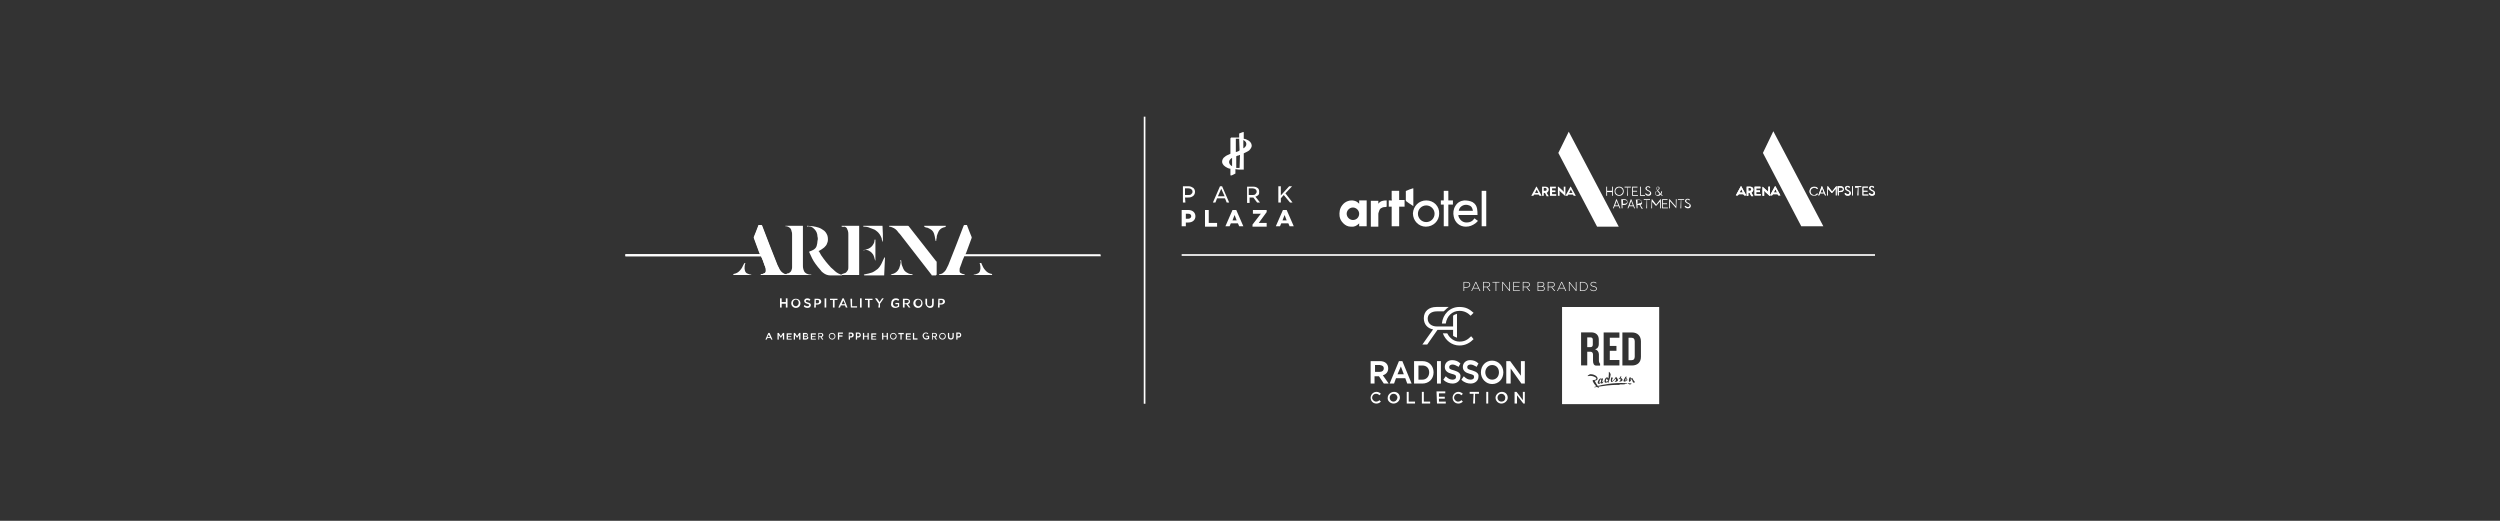<svg width="100%" height="100%" viewBox="0 0 600 125" version="1.1" xmlns="http://www.w3.org/2000/svg" xmlns:xlink="http://www.w3.org/1999/xlink" xml:space="preserve" xmlns:serif="http://www.serif.com/" style="fill-rule:evenodd;clip-rule:evenodd;stroke-linejoin:round;stroke-miterlimit:2;">
    <rect x="0" y="0" width="600" height="125" fill="#333333" stroke="none"/>
    <g>
        <g>
            <g transform="matrix(0.54,0,0,0.54,386.547,85.335)">
                <g transform="matrix(1,0,0,1,-21.585,-21.585)">
                    <g>
                        <g>
                            <path d="M13.67,16.68L13.67,14.58C13.67,13.92 13.38,13.52 12.7,13.52L11.2,13.52L11.2,17.84L12.59,17.84C13.29,17.85 13.67,17.48 13.67,16.68Z" style="fill:white;"/>
                        </g>
                        <g>
                            <path d="M30.85,13.67L29.55,13.67L29.55,23.64L30.85,23.64C31.86,23.64 32.31,23.07 32.31,22.03L32.31,15.3C32.3,14.24 31.86,13.67 30.85,13.67Z" style="fill:white;"/>
                        </g>
                        <g>
                            <path d="M20.55,32.37C20.18,32.56 20.01,32.13 20.01,32.13C19.97,32.01 20.07,32 20.07,31.97C20.06,31.82 20.01,31.79 19.98,31.79C19.91,31.8 19.82,31.92 19.82,31.92C19.49,32.29 19.48,32.77 19.48,32.77C19.47,33.05 19.57,33.11 19.57,33.11C19.91,33.35 20.31,32.89 20.49,32.63C20.52,32.54 20.54,32.46 20.55,32.37Z" style="fill:white;"/>
                        </g>
                        <g>
                            <path d="M16.55,33.48C16.54,33.91 17.04,33.61 17.04,33.61C17.13,33.54 17.17,33.48 17.2,33.42C17.23,33.38 17.26,33.33 17.27,33.29C17.28,32.98 17.39,32.56 17.43,32.35C17.42,32.34 17.42,32.31 17.4,32.29C17.37,32.23 17.36,32.16 17.31,32.08C17.28,32.07 17.25,32.07 17.22,32.09C16.86,32.43 16.64,33.01 16.64,33.01C16.57,33.24 16.55,33.48 16.55,33.48Z" style="fill:white;"/>
                        </g>
                        <g>
                            <path d="M0,0L0,43.17L43.17,43.17L43.17,0L0,0ZM25.86,31.1C25.93,30.83 26.34,30.59 26.37,30.82C26.38,30.92 26.27,31 26.22,31.07C26.09,31.23 26.25,31.58 26.4,31.68C26.61,31.81 26.95,32.13 26.89,32.45C26.89,32.45 26.79,33.19 25.57,33.16C25.57,33.16 25.44,33.16 25.44,33.07C25.44,33.01 25.47,32.97 25.57,32.92C25.57,32.92 26.36,32.67 25.84,31.72C25.84,31.72 25.65,31.87 25.36,32.08C25.36,32.08 25.18,32.3 25.18,31.99C25.18,31.99 25.21,31.83 25.27,31.77C25.27,31.77 25.71,31.5 25.86,31.1ZM18.49,11.31L25.5,11.31L25.5,13.67L21.22,13.67L21.22,17.31L24.18,17.31L24.18,19.47L21.22,19.47L21.22,23.55L25.5,23.55L25.5,26L18.49,26L18.49,11.31ZM23.79,31.83C23.79,31.83 23.3,32.4 22.99,32.72C22.05,33.63 21.87,33.3 21.87,33.3C21.51,32.79 21.77,31.68 21.77,31.68C21.92,31.09 22.22,31.29 22.22,31.29C22.67,31.36 22.5,31.75 22.5,31.75C22.44,32.05 22.37,32.02 22.37,32.02C22.24,32.12 22.21,32.61 22.21,32.61C22.27,32.88 22.03,33.25 22.72,32.65C22.88,32.49 23.72,31.55 23.84,31.19C23.84,31.19 23.99,30.83 24.18,31.25C24.18,31.25 24.89,32.01 24.86,32.54C24.86,32.54 24.77,33.28 23.54,33.25C23.54,33.25 23.24,33.21 23.54,33.01C23.53,33.04 24.32,32.78 23.79,31.83ZM20.11,33.41C18.86,34.12 18.88,33.11 18.88,33.11C18.82,32.71 19.03,32.2 19.03,32.2C19.31,31.44 19.82,31.29 19.82,31.29C20.21,31.16 20.55,31.62 20.55,31.62C20.59,31.68 20.62,31.74 20.64,31.8C20.85,30.3 20.79,29.09 20.79,29.09C20.73,28.51 21.12,29.02 21.12,29.02C21.85,29.9 21.54,30.37 21.54,30.37C21.5,31.31 20.6,33.57 20.6,33.57C20.5,33.84 20.45,33.87 20.41,33.85C20.28,33.78 20.32,33.51 20.32,33.51C20.33,33.38 20.38,33.29 20.41,33.17C20.23,33.32 20.11,33.41 20.11,33.41ZM17.13,31.77C17.16,31.78 17.17,31.77 17.19,31.77C17.23,31.78 17.28,31.78 17.29,31.8C17.41,31.86 17.48,31.98 17.51,32.07C17.73,31.25 17.94,31.77 17.94,31.77C18.39,31.84 18.15,32.1 18.15,32.1C18.09,32.28 18.06,32.43 18.06,32.43C18,32.58 17.85,33.14 17.85,33.14C17.85,33.2 17.85,33.26 17.84,33.29L17.84,33.3C17.84,33.48 17.94,33.4 17.94,33.4C17.95,33.37 18.01,33.34 18.07,33.31C18.08,33.3 18.11,33.28 18.14,33.27C18.29,33.17 18.45,33.09 18.48,33.12C18.49,33.13 18.49,33.15 18.49,33.15C18.5,33.3 18.15,33.54 18.15,33.54C18.15,33.58 18.14,33.6 18.14,33.6C18.14,33.6 18.1,33.61 18.11,33.7C18.11,33.89 17.66,34.01 17.66,34.01C17.65,34.01 17.63,34.01 17.62,34.02C17.49,34.03 17.41,33.99 17.37,33.95C17.3,33.89 17.28,33.82 17.28,33.82L17.28,33.79C17.27,33.75 17.27,33.69 17.25,33.64C17.15,33.77 17.06,33.86 17.06,33.86C16.73,34.17 16.3,34.16 16.3,34.16C15.97,34.16 15.88,33.8 15.88,33.8C15.72,33.09 16.43,32.24 16.67,31.97C16.91,31.7 17.13,31.77 17.13,31.77ZM11.2,25.97L8.46,25.97L8.46,11.28L12.98,11.28C14.99,11.28 16.33,12.43 16.33,14.48L16.33,16.55C16.33,17.65 15.82,18.47 14.68,18.82C15.83,19.13 16.38,20.1 16.38,21.05L16.38,23.74C16.38,24.42 16.58,24.89 16.91,25.24L16.91,26.06L15.26,26.06C14.18,26.06 13.76,25.18 13.76,23.9L13.76,21.14C13.76,20.46 13.41,19.88 12.64,19.88L11.2,19.88L11.2,25.97ZM28.88,34.02C28.81,34.14 28.67,34.14 28.42,34.15C28.42,34.15 28.33,34.16 27.99,34.16C27.99,34.16 28.81,34.47 25.6,34.41C25.6,34.41 25.88,34.69 24.69,34.62C24.69,34.62 21.85,34.48 16.11,35.43C16.31,35.69 16.45,35.89 16.39,35.93C16.26,36.06 15.7,35.65 15.54,35.53C15.27,35.58 15,35.62 14.71,35.68C14.71,35.68 14.19,35.78 14.34,35.61C14.37,35.58 14.4,35.51 14.58,35.46C14.58,35.46 14.81,35.38 15.24,35.26C14.17,34.25 13.67,33.09 13.54,32.78C13.53,32.74 13.57,32.69 13.57,32.69C13.61,32.63 13.67,32.62 13.87,32.59C13.77,32.55 13.74,32.53 13.75,32.5C13.76,32.46 13.94,32.46 13.94,32.46C14.07,32.45 14.18,32.45 14.18,32.45C14.39,32.42 14.49,32.41 14.49,32.41C14.94,32.34 15.1,32.14 15.1,32.14C15.55,31.71 14.85,31.26 14.85,31.26C13.08,30.25 11.65,30.72 11.65,30.72C11.58,30.73 11.52,30.75 11.43,30.72C11.24,30.65 11.58,30.39 11.58,30.39C12.46,29.66 12.92,29.88 12.92,29.88C14.62,29.98 15.37,30.88 15.37,30.88C15.96,31.5 15.8,32.01 15.73,32.16C15.43,32.7 14.75,32.71 14.75,32.71L14.47,32.71C14.54,32.8 14.6,32.96 14.6,32.96C14.71,33.29 15.53,34.56 15.87,35.09C18.04,34.52 22.77,33.54 28.56,33.84C28.55,33.84 29.01,33.82 28.88,34.02ZM28.82,32.66C28.7,32.67 28.49,32.88 28.49,32.88C28.18,33.15 27.73,33.16 27.73,33.16C27.28,33.17 27.33,32.79 27.33,32.79C27.32,32.37 28.16,31.11 28.16,31.11C28.38,30.83 28.53,30.96 28.53,30.96C28.54,30.97 28.59,30.96 28.6,30.96C28.88,30.93 28.66,31.21 28.66,31.21C28.41,31.54 28.2,32.15 28.2,32.15C28.14,32.28 28.1,32.51 28.1,32.51C28.01,32.87 28.4,32.61 28.4,32.61C28.46,32.57 28.5,32.51 28.53,32.49C28.57,32.45 28.6,32.45 28.6,32.45C28.69,32.44 28.56,32.02 28.56,32.02L28.5,31.84C28.47,31.63 28.59,31.59 28.59,31.59C28.71,31.52 28.8,31.71 28.8,31.71C28.92,31.87 29.01,32.3 29.01,32.3C29.1,32.69 28.82,32.66 28.82,32.66ZM30.5,34.37C30.37,34.4 30.28,34.41 30.16,34.41C30.01,34.41 29.7,34.41 29.7,34.25C29.69,34.15 29.49,34.15 29.36,34.15C29.09,34.14 29.12,34.06 29.18,33.97C29.21,33.91 29.28,33.88 29.43,33.88C29.67,33.89 29.95,33.89 30.32,33.94C30.51,33.95 30.83,33.95 30.87,34.07C30.9,34.19 30.75,34.31 30.5,34.37ZM31.77,33.61C31.77,33.61 31.55,33.62 31.41,33.16C31.41,33.16 31.01,32.25 31.04,31.91C31.01,31.95 30.79,32.22 30.65,32.5C30.58,32.68 30.55,32.74 30.44,32.9C30.38,32.97 30.34,33.05 30.28,33.09C29.77,33.57 29.73,32.96 29.73,32.96C29.61,32.45 29.88,31.62 29.88,31.62C30.07,31.04 30.36,31.28 30.36,31.28C30.76,31.38 30.6,31.77 30.6,31.77C30.51,32.05 30.44,31.99 30.44,31.99C30.35,32.05 30.32,32.18 30.32,32.27C30.32,32.27 30.28,32.6 30.42,32.34C30.52,32.13 30.73,31.76 30.88,31.64C30.88,31.64 31.1,31.4 31.24,31.6C31.24,31.6 31.81,32.73 32.01,32.86C32,32.89 32.93,33.66 31.77,33.61ZM35.06,22.16C35.06,24.5 33.63,26 31.05,26L26.82,26L26.82,11.31L31.05,11.31C33.63,11.31 35.06,12.96 35.06,15.28L35.06,22.16Z" style="fill:white;"/>
                        </g>
                    </g>
                </g>
            </g>
            <g transform="matrix(1.171,0,0,1.171,-82.069,-12.633)">
                <g>
                    <path d="M363.8,78.3L361.6,81.4L362.6,81.4L364.7,78.4L367.9,78.4L367.9,79.6C368.1,79.8 368.5,79.9 368.7,80L368.7,75.1C368.4,75.2 368.1,75.3 367.9,75.5L367.9,77.7L364.6,77.7C363.5,77.7 362.7,77.1 362.7,76.1C362.7,75.2 363.4,74.6 364.6,74.6L366,74.6C366,74.6 366,74.5 366.1,74.5C366.4,74.2 366.7,73.9 367,73.7L364.5,73.7C362.9,73.7 361.9,74.6 361.9,76C361.9,77.3 362.7,78.1 363.8,78.3" style="fill:white;fill-rule:nonzero;"/>
                    <path d="M369.2,73.7C367.2,73.7 365.8,75.2 365.6,77.1L366.4,77.1C366.6,75.6 367.7,74.5 369.2,74.5C370.2,74.5 370.9,74.9 371.5,75.5L372.1,74.9C371.3,74.2 370.6,73.7 369.2,73.7" style="fill:white;fill-rule:nonzero;"/>
                    <path d="M371.6,79.7C370.9,80.4 370.3,80.8 369.2,80.8C368.1,80.8 367.2,80.1 366.7,79.1L365.8,79.1C366.3,80.5 367.6,81.6 369.2,81.6C370.5,81.6 371.4,81 372.1,80.3L371.6,79.7Z" style="fill:white;fill-rule:nonzero;"/>
                </g>
                <g>
                    <path d="M357.8,87.5L356.5,87.5L357.2,85.9L357.8,87.5ZM356.8,84.8L354.9,89.4L355.8,89.4L356.2,88.3L358.1,88.3L358.5,89.4L359.4,89.4L357.5,84.8L356.8,84.8Z" style="fill:white;fill-rule:nonzero;"/>
                    <g>
                        <path d="M363,87.1C363,88 362.4,88.6 361.6,88.6L360.8,88.6L360.8,85.7L361.6,85.7C362.5,85.7 363,86.3 363,87.1M361.6,84.8L359.9,84.8L359.9,89.4L361.6,89.4C362.9,89.4 363.9,88.5 363.9,87.1C363.9,85.8 363,84.8 361.6,84.8" style="fill:white;fill-rule:nonzero;"/>
                        <path d="M377.3,87.1C377.3,88 376.7,88.6 375.9,88.6C375.1,88.6 374.5,87.9 374.5,87.1C374.5,86.3 375.1,85.6 375.9,85.6C376.7,85.6 377.3,86.2 377.3,87.1M375.9,84.7C374.6,84.7 373.6,85.7 373.6,87.1C373.6,88.4 374.6,89.5 375.9,89.5C377.2,89.5 378.2,88.5 378.2,87.1C378.2,85.8 377.2,84.7 375.9,84.7" style="fill:white;fill-rule:nonzero;"/>
                        <path d="M353.7,86.3C353.7,86.7 353.4,87 352.9,87L351.9,87L351.9,85.6L352.9,85.6C353.5,85.7 353.7,85.9 353.7,86.3M354.6,86.3C354.6,85.4 354,84.8 352.9,84.8L351,84.8L351,89.4L351.8,89.4L351.8,87.9L352.7,87.9L353.7,89.4L354.7,89.4L353.5,87.7C354.2,87.5 354.6,87 354.6,86.3" style="fill:white;fill-rule:nonzero;"/>
                    </g>
                    <rect x="364.6" y="84.8" width="0.8" height="4.6" style="fill:white;"/>
                    <g>
                        <path d="M368.1,86.7C367.3,86.5 367.1,86.4 367.1,86C367.1,85.7 367.4,85.5 367.8,85.5C368.2,85.5 368.5,85.7 368.9,85.9L369,86L369.4,85.3L369.3,85.2C368.9,84.8 368.3,84.6 367.7,84.6C366.8,84.6 366.2,85.2 366.2,86C366.2,86.8 366.8,87.2 367.6,87.4C368.4,87.6 368.5,87.7 368.5,88.1C368.5,88.4 368.2,88.6 367.8,88.6C367.3,88.6 366.9,88.4 366.5,88L366.4,87.9L365.9,88.6L366,88.7C366.5,89.2 367.2,89.4 367.8,89.4C368.7,89.4 369.4,88.8 369.4,88C369.5,87.4 369.1,87 368.1,86.7" style="fill:white;fill-rule:nonzero;"/>
                        <path d="M371.8,86.7C371,86.5 370.8,86.4 370.8,86C370.8,85.7 371.1,85.5 371.5,85.5C371.9,85.5 372.2,85.7 372.6,85.9L372.7,86L373.1,85.3L373,85.2C372.6,84.8 372,84.6 371.4,84.6C370.5,84.6 369.9,85.2 369.9,86C369.9,86.8 370.5,87.2 371.3,87.4C372.1,87.6 372.2,87.7 372.2,88.1C372.2,88.4 371.9,88.6 371.5,88.6C371,88.6 370.6,88.4 370.2,88L370.1,87.9L369.6,88.6L369.7,88.7C370.2,89.2 370.9,89.4 371.5,89.4C372.4,89.4 373.1,88.8 373.1,88C373.2,87.4 372.8,87 371.8,86.7" style="fill:white;fill-rule:nonzero;"/>
                    </g>
                    <path d="M381.8,84.8L381.8,87.8L379.6,84.8L378.8,84.8L378.8,89.4L379.7,89.4L379.7,86.3L381.9,89.4L382.6,89.4L382.6,84.8L381.8,84.8Z" style="fill:white;fill-rule:nonzero;"/>
                </g>
                <g>
                    <path d="M380.5,93.5L381,93.5L381,91.8L382.3,93.5L382.6,93.5L382.6,91.1L382.2,91.1L382.2,92.8L380.9,91.1L380.5,91.1L380.5,93.5ZM377.8,93.1C377.3,93.1 377,92.7 377,92.3C377,91.9 377.3,91.5 377.8,91.5C378.3,91.5 378.6,91.9 378.6,92.3C378.6,92.8 378.3,93.1 377.8,93.1M377.8,93.5C378.5,93.5 379.1,92.9 379.1,92.3C379.1,91.6 378.6,91.1 377.9,91.1C377.2,91.1 376.6,91.7 376.6,92.3C376.6,92.9 377.1,93.5 377.8,93.5M374.7,93.5L375.1,93.5L375.1,91.1L374.7,91.1L374.7,93.5ZM372,93.5L372.4,93.5L372.4,91.5L373.2,91.5L373.2,91.1L371.3,91.1L371.3,91.5L372.1,91.5L372,93.5ZM369,93.5C369.4,93.5 369.7,93.3 369.9,93.1L369.6,92.8C369.4,93 369.2,93.1 368.9,93.1C368.5,93.1 368.1,92.7 368.1,92.3C368.1,91.9 368.4,91.5 368.9,91.5C369.2,91.5 369.4,91.6 369.6,91.8L369.9,91.5C369.7,91.3 369.4,91.1 369,91.1C368.3,91.1 367.8,91.7 367.8,92.3C367.8,93 368.3,93.5 369,93.5M364.6,93.5L366.4,93.5L366.4,93.1L365,93.1L365,92.5L366.2,92.5L366.2,92.1L365,92.1L365,91.4L366.3,91.4L366.3,91L364.5,91L364.6,93.5ZM361.5,93.5L363.2,93.5L363.2,93.1L361.9,93.1L361.9,91.1L361.5,91.1L361.5,93.5ZM358.4,93.5L360.1,93.5L360.1,93.1L358.8,93.1L358.8,91.1L358.4,91.1L358.4,93.5ZM355.7,93.1C355.2,93.1 354.9,92.7 354.9,92.3C354.9,91.9 355.2,91.5 355.7,91.5C356.2,91.5 356.5,91.9 356.5,92.3C356.4,92.8 356.1,93.1 355.7,93.1M355.7,93.5C356.4,93.5 357,92.9 357,92.3C357,91.6 356.5,91.1 355.8,91.1C355.1,91.1 354.5,91.7 354.5,92.3C354.4,92.9 355,93.5 355.7,93.5M352.2,93.5C352.6,93.5 352.9,93.3 353.1,93.1L352.8,92.8C352.6,93 352.4,93.1 352.1,93.1C351.7,93.1 351.3,92.7 351.3,92.3C351.3,91.9 351.6,91.5 352.1,91.5C352.4,91.5 352.6,91.6 352.8,91.8L353.1,91.5C352.9,91.3 352.6,91.1 352.2,91.1C351.5,91.1 351,91.7 351,92.3C351,93 351.5,93.5 352.2,93.5" style="fill:white;fill-rule:nonzero;"/>
                </g>
            </g>
            <g transform="matrix(0.478,0,0,0.478,367.239,68.755)">
                <g transform="matrix(1,0,0,1,-33.46,-2.345)">
                    <clipPath id="_clip1">
                        <rect x="0" y="0" width="66.92" height="4.69"/>
                    </clipPath>
                    <g clip-path="url(#_clip1)">
                        <g>
                            <path d="M1.57,2.93L0.34,2.93L0.34,4.63L0,4.63L0,0.07L1.66,0.07C2.66,0.07 3.35,0.58 3.35,1.46L3.35,1.47C3.35,2.43 2.52,2.93 1.57,2.93ZM3.01,1.48C3.01,0.76 2.45,0.38 1.63,0.38L0.34,0.38L0.34,2.61L1.59,2.61C2.44,2.61 3.01,2.17 3.01,1.49L3.01,1.48Z" style="fill:white;fill-rule:nonzero;"/>
                            <path d="M8.1,4.63L7.52,3.35L4.83,3.35L4.25,4.63L3.89,4.63L6.01,0.04L6.34,0.04L8.46,4.63L8.1,4.63ZM6.17,0.4L4.97,3.04L7.37,3.04L6.17,0.4Z" style="fill:white;fill-rule:nonzero;"/>
                            <path d="M13.1,4.63L11.65,2.74L10.16,2.74L10.16,4.63L9.82,4.63L9.82,0.07L11.74,0.07C12.72,0.07 13.37,0.6 13.37,1.37L13.37,1.38C13.37,2.14 12.8,2.58 12.04,2.68L13.54,4.63L13.1,4.63ZM13.02,1.38C13.02,0.77 12.54,0.38 11.71,0.38L10.15,0.38L10.15,2.43L11.69,2.43C12.45,2.43 13.02,2.05 13.02,1.39L13.02,1.38Z" style="fill:white;fill-rule:nonzero;"/>
                            <path d="M16.45,0.38L16.45,4.63L16.11,4.63L16.11,0.38L14.52,0.38L14.52,0.07L18.04,0.07L18.04,0.38L16.45,0.38Z" style="fill:white;fill-rule:nonzero;"/>
                            <path d="M23,4.63L19.79,0.58L19.79,4.63L19.46,4.63L19.46,0.07L19.78,0.07L22.93,4.04L22.93,0.07L23.26,0.07L23.26,4.63L23,4.63Z" style="fill:white;fill-rule:nonzero;"/>
                            <path d="M25,4.63L25,0.07L28.24,0.07L28.24,0.38L25.33,0.38L25.33,2.17L27.94,2.17L27.94,2.48L25.33,2.48L25.33,4.31L28.27,4.31L28.27,4.62L25,4.62L25,4.63Z" style="fill:white;fill-rule:nonzero;"/>
                            <path d="M33.03,4.63L31.58,2.74L30.09,2.74L30.09,4.63L29.75,4.63L29.75,0.07L31.67,0.07C32.65,0.07 33.3,0.6 33.3,1.37L33.3,1.38C33.3,2.14 32.73,2.58 31.97,2.68L33.47,4.63L33.03,4.63ZM32.95,1.38C32.95,0.77 32.47,0.38 31.64,0.38L30.08,0.38L30.08,2.43L31.62,2.43C32.38,2.43 32.95,2.05 32.95,1.39L32.95,1.38Z" style="fill:white;fill-rule:nonzero;"/>
                            <path d="M39.17,4.63L37.19,4.63L37.19,0.07L39.07,0.07C39.96,0.07 40.55,0.51 40.55,1.19L40.55,1.2C40.55,1.82 40.15,2.13 39.77,2.28C40.32,2.42 40.8,2.74 40.8,3.37L40.8,3.38C40.81,4.14 40.15,4.63 39.17,4.63ZM40.21,1.22C40.21,0.72 39.8,0.38 39.07,0.38L37.53,0.38L37.53,2.17L39.03,2.17C39.71,2.17 40.2,1.84 40.2,1.23L40.2,1.22L40.21,1.22ZM40.46,3.37C40.46,2.81 39.97,2.48 39.07,2.48L37.53,2.48L37.53,4.31L39.18,4.31C39.96,4.31 40.46,3.95 40.46,3.38L40.46,3.37Z" style="fill:white;fill-rule:nonzero;"/>
                            <path d="M45.56,4.63L44.11,2.74L42.62,2.74L42.62,4.63L42.28,4.63L42.28,0.07L44.2,0.07C45.18,0.07 45.83,0.6 45.83,1.37L45.83,1.38C45.83,2.14 45.26,2.58 44.5,2.68L46,4.63L45.56,4.63ZM45.49,1.38C45.49,0.77 45.01,0.38 44.18,0.38L42.62,0.38L42.62,2.43L44.16,2.43C44.92,2.43 45.49,2.05 45.49,1.39L45.49,1.38Z" style="fill:white;fill-rule:nonzero;"/>
                            <path d="M51.19,4.63L50.61,3.35L47.92,3.35L47.34,4.63L46.99,4.63L49.11,0.04L49.44,0.04L51.56,4.63L51.19,4.63ZM49.27,0.4L48.06,3.04L50.46,3.04L49.27,0.4Z" style="fill:white;fill-rule:nonzero;"/>
                            <path d="M56.45,4.63L53.24,0.58L53.24,4.63L52.91,4.63L52.91,0.07L53.23,0.07L56.38,4.04L56.38,0.07L56.71,0.07L56.71,4.63L56.45,4.63Z" style="fill:white;fill-rule:nonzero;"/>
                            <path d="M59.96,4.63L58.44,4.63L58.44,0.07L59.96,0.07C61.39,0.07 62.38,1.05 62.38,2.34L62.38,2.35C62.39,3.63 61.4,4.63 59.96,4.63ZM62.04,2.35C62.04,1.27 61.24,0.38 59.97,0.38L58.79,0.38L58.79,4.32L59.97,4.32C61.24,4.32 62.04,3.45 62.04,2.36L62.04,2.35Z" style="fill:white;fill-rule:nonzero;"/>
                            <path d="M65.41,4.69C64.68,4.69 64.12,4.45 63.57,3.96L63.79,3.71C64.29,4.17 64.75,4.39 65.43,4.39C66.11,4.39 66.58,4.01 66.58,3.48L66.58,3.47C66.58,2.99 66.33,2.71 65.29,2.5C64.2,2.28 63.75,1.91 63.75,1.22L63.75,1.2C63.75,0.52 64.37,0 65.22,0C65.88,0 66.32,0.18 66.78,0.55L66.57,0.82C66.14,0.45 65.71,0.31 65.21,0.31C64.54,0.31 64.1,0.69 64.1,1.17L64.1,1.18C64.1,1.66 64.35,1.96 65.43,2.18C66.49,2.4 66.93,2.77 66.93,3.44L66.93,3.45C66.92,4.18 66.29,4.69 65.41,4.69Z" style="fill:white;fill-rule:nonzero;"/>
                        </g>
                    </g>
                </g>
            </g>
            <path d="M417.5,46.2L417.9,45.4L418.3,46.2L417.5,46.2ZM417.9,44.7L417.8,44.7L416.6,46.9L417.1,46.9L417.3,46.6L418.4,46.6L418.6,46.9L419.1,46.9L417.9,44.7Z" style="fill:white;fill-rule:nonzero;"/>
            <path d="M419.9,45.8L419.6,45.8L419.6,45.1L419.9,45.1C420.1,45.1 420.3,45.2 420.3,45.4C420.3,45.7 420.2,45.8 419.9,45.8M420.8,45.5C420.8,45 420.4,44.8 420,44.8L419.2,44.8L419.2,47L419.6,47L419.6,46.2L419.9,46.2L420.3,47L420.8,47L420.3,46.2C420.6,46 420.8,45.8 420.8,45.5" style="fill:white;fill-rule:nonzero;"/>
            <path d="M421.5,46.1L422.4,46.1L422.4,45.7L421.5,45.7L421.5,45.2L422.5,45.2L422.5,44.8L421.1,44.8L421.1,46.9L422.6,46.9L422.6,46.6L421.5,46.6L421.5,46.1Z" style="fill:white;fill-rule:nonzero;"/>
            <path d="M424.3,45.7C424.3,45.9 424.4,46.1 424.4,46.1C424.4,46.1 424.2,45.9 424.1,45.8L423,44.8L423,47L423.4,47L423.4,46.1C423.4,45.9 423.3,45.7 423.3,45.7C423.3,45.7 423.5,45.9 423.6,46L424.7,47L424.8,47L424.8,44.8L424.4,44.8L424.4,45.7L424.3,45.7Z" style="fill:white;fill-rule:nonzero;"/>
            <path d="M425.7,46.2L426.1,45.4L426.5,46.2L425.7,46.2ZM426.1,44.7L426,44.7L424.8,46.9L425.3,46.9L425.5,46.6L426.6,46.6L426.8,46.9L427.3,46.9L426.1,44.7Z" style="fill:white;fill-rule:nonzero;"/>
            <path d="M435.4,46.9C435.8,46.9 436.1,46.7 436.3,46.5L436.1,46.4C435.9,46.6 435.7,46.8 435.4,46.8C434.9,46.8 434.5,46.4 434.5,45.9C434.5,45.4 434.9,45 435.4,45C435.7,45 436,45.1 436.1,45.3L436.3,45.2C436.1,44.9 435.8,44.8 435.4,44.8C434.8,44.8 434.3,45.2 434.3,45.9C434.3,46.5 434.8,46.9 435.4,46.9ZM436.9,46.2L437.2,45.4C437.3,45.3 437.3,45.1 437.3,45.1C437.3,45.1 437.4,45.3 437.4,45.4L437.7,46.2L436.9,46.2ZM436.4,46.9L436.6,46.9L436.8,46.4L437.8,46.4L438,46.9L438.2,46.9L437.3,44.7L437.2,44.7L436.4,46.9ZM438.5,46.9L438.7,46.9L438.7,45.3C438.7,45.3 438.8,45.5 438.9,45.5L439.6,46.3L439.7,46.3L440.4,45.5C440.5,45.4 440.6,45.3 440.6,45.3L440.6,46.9L440.8,46.9L440.8,44.7L440.7,44.7L439.7,46L438.7,44.7L438.6,44.7L438.5,46.9ZM441.1,46.9L441.3,46.9L441.3,46.1L441.7,46.1C442.1,46.1 442.5,45.9 442.5,45.4C442.5,44.9 442.2,44.7 441.7,44.7L441,44.7L441.1,46.9ZM441.3,45.9L441.3,45L441.7,45C442.1,45 442.3,45.2 442.3,45.4C442.3,45.7 442.1,45.8 441.7,45.8L441.3,45.9ZM443.5,46.9C443.9,46.9 444.2,46.7 444.2,46.3C444.2,46 444,45.8 443.6,45.6L443.4,45.5C443.2,45.4 443.1,45.3 443.1,45.1C443.1,44.9 443.2,44.8 443.4,44.8C443.6,44.8 443.7,44.9 443.8,45L444,44.9C443.9,44.7 443.7,44.6 443.4,44.6C443.1,44.6 442.8,44.8 442.8,45.1C442.8,45.4 443,45.5 443.3,45.7L443.5,45.8C443.8,45.9 443.9,46 443.9,46.2C443.9,46.4 443.7,46.6 443.5,46.6C443.2,46.6 443.1,46.4 442.9,46.3L442.7,46.4C442.8,46.8 443,46.9 443.5,46.9ZM444.5,46.9L444.7,46.9L444.7,44.7L444.5,44.7L444.5,46.9ZM445.8,46.9L446,46.9L446,44.9L446.7,44.9L446.7,44.7L445.2,44.7L445.2,45L445.9,45L445.8,46.9ZM447,46.9L448.4,46.9L448.4,46.7L447.2,46.7L447.2,46L448.2,46L448.2,45.8L447.2,45.8L447.2,45L448.3,45L448.3,44.8L447,44.8L447,46.9ZM449.3,46.9C449.7,46.9 450,46.7 450,46.3C450,46 449.8,45.8 449.4,45.6L449.2,45.5C449,45.4 448.9,45.3 448.9,45.1C448.9,44.9 449,44.8 449.2,44.8C449.4,44.8 449.5,44.9 449.6,45L449.8,44.9C449.7,44.7 449.5,44.6 449.2,44.6C448.9,44.6 448.6,44.8 448.6,45.1C448.6,45.4 448.8,45.5 449.1,45.7L449.3,45.8C449.6,45.9 449.7,46 449.7,46.2C449.7,46.4 449.5,46.6 449.3,46.6C449,46.6 448.9,46.4 448.7,46.3L448.5,46.4C448.7,46.8 448.9,46.9 449.3,46.9Z" style="fill:white;fill-rule:nonzero;"/>
            <path d="M425.6,31.5L423.1,36.7L432.3,54.3L437.6,54.3L425.6,31.5Z" style="fill:white;fill-rule:nonzero;"/>
            <g>
                <path d="M326.2,48.9L326.1,48.8C325.8,48.5 325.5,48.3 325.1,48.2C324.1,47.9 322.8,48.3 322.1,49.3C321.5,50.1 321.4,51 321.5,51.9C321.6,52.6 321.9,53.1 322.4,53.6C322.9,54.1 323.5,54.4 324.2,54.4C325,54.5 325.6,54.2 326.1,53.7L326.2,53.6L326.2,54.3L328,54.3L328,48.1L326.2,48.1L326.2,48.9ZM324.7,52.8C323.9,52.8 323.2,52.1 323.2,51.3C323.2,50.5 323.9,49.8 324.7,49.8C325.5,49.8 326.2,50.5 326.2,51.3C326.2,52.1 325.6,52.8 324.7,52.8Z" style="fill:white;fill-rule:nonzero;"/>
                <path d="M353.4,48.5C352.8,48.2 352.1,48.1 351.4,48.1C350.5,48.2 349.8,48.6 349.3,49.4C348.8,50.2 348.7,51.1 348.9,52C349.2,53.4 350.3,54.4 351.8,54.4C352.7,54.4 353.4,54.1 354.1,53.6C354.3,53.4 354.5,53.3 354.7,53C354.4,52.8 354.1,52.6 353.9,52.4L353.8,52.5C353.4,53.1 352.8,53.4 352,53.4C351.2,53.4 350.6,53 350.2,52.3C350.1,52.1 350,51.9 350,51.6L354.6,51.6L354.6,51.5C354.6,51.1 354.6,50.6 354.5,50.1C354.4,49.5 354.1,48.9 353.4,48.5ZM350.1,50.6C350.2,50 350.5,49.6 351.1,49.3C351.6,49.1 352.1,49.1 352.6,49.3C353.2,49.5 353.4,50 353.5,50.6L350.1,50.6Z" style="fill:white;fill-rule:nonzero;"/>
                <path d="M342.3,48.1C340.5,48.1 339.2,49.5 339.1,51.2C339.1,53 340.5,54.4 342.2,54.4C344,54.4 345.4,53 345.4,51.3C345.5,49.5 344.1,48.1 342.3,48.1ZM342.3,53.3C341.2,53.3 340.3,52.4 340.3,51.3C340.3,50.2 341.2,49.3 342.3,49.3C343.4,49.3 344.3,50.2 344.3,51.3C344.3,52.4 343.4,53.3 342.3,53.3Z" style="fill:white;fill-rule:nonzero;"/>
                <path d="M335.8,45.8L334,45.8L334,47.8C334,47.9 334.1,48 334,48.1C333.9,48.2 333.8,48.1 333.7,48.1L333.3,48.1L333.3,49.6L334,49.6L334,54.3L335.8,54.3L335.8,49.6L337.1,49.6L337.1,48L335.8,48L335.8,45.8Z" style="fill:white;fill-rule:nonzero;"/>
                <path d="M330.8,48.9L330.8,48.2L329,48.2L329,54.4L330.8,54.4L330.8,51.5C330.8,51.3 330.8,51.1 330.9,50.9C331,50.6 331.1,50.2 331.4,50C331.7,49.8 332,49.7 332.3,49.7C332.5,49.7 332.6,49.7 332.8,49.6L332.8,48.1C332,48.1 331.3,48.2 330.8,48.9Z" style="fill:white;fill-rule:nonzero;"/>
                <path d="M347.6,45.8L346.5,45.8L346.5,48.1L345.8,48.1L345.8,49.1L346.5,49.1L346.5,54.3L347.6,54.3L347.6,49.1L348.7,49.1L348.7,48.1L347.6,48.1L347.6,45.8Z" style="fill:white;fill-rule:nonzero;"/>
                <path d="M355.6,54.3L356.7,54.3L356.7,45.8L355.6,45.8L355.6,54.3Z" style="fill:white;fill-rule:nonzero;"/>
                <path d="M339.2,45.2L339.1,45.2C338.5,45.4 338.1,45.5 337.5,45.8C337.4,45.8 337.4,45.9 337.4,45.9L337.4,48.1C337.4,48.2 337.4,48.2 337.5,48.3C337.9,48.6 338.3,48.9 338.8,49.2C339,49.3 339.1,49.4 339.2,49.5L339.2,45.2Z" style="fill:white;fill-rule:nonzero;"/>
            </g>
            <g>
                <path d="M285.2,50.4L283.6,50.4L283.6,54.3L284.6,54.3L284.6,53.4L285.2,53.4C286.2,53.4 286.9,52.8 286.9,51.9C286.9,51 286.2,50.4 285.2,50.4ZM285.2,52.5L284.6,52.5L284.6,51.3L285.2,51.3C285.6,51.3 285.9,51.5 285.9,51.9C285.9,52.2 285.6,52.5 285.2,52.5Z" style="fill:white;fill-rule:nonzero;"/>
                <path d="M290.1,50.4L289.2,50.4L289.2,54.4L292.1,54.4L292.1,53.5L290.1,53.5L290.1,50.4Z" style="fill:white;fill-rule:nonzero;"/>
                <path d="M295.8,50.4L294.1,54.3L295.1,54.3L295.4,53.6L297.1,53.6L297.4,54.3L298.4,54.3L296.7,50.4L295.8,50.4ZM295.8,52.9L296.3,51.6L296.8,52.9L295.8,52.9Z" style="fill:white;fill-rule:nonzero;"/>
                <path d="M304,50.9L304,50.4L300.7,50.4L300.7,51.3L302.6,51.3L300.6,53.9L300.6,54.4L304,54.4L304,53.5L302.1,53.5L304,50.9Z" style="fill:white;fill-rule:nonzero;"/>
                <path d="M308.8,50.4L307.9,50.4L306.2,54.3L307.2,54.3L307.5,53.6L309.2,53.6L309.5,54.3L310.5,54.3L308.8,50.4ZM307.8,52.9L308.3,51.6L308.8,52.9L307.8,52.9Z" style="fill:white;fill-rule:nonzero;"/>
                <path d="M300.4,34.8C300.3,34.2 299.9,33.8 299.2,33.5C299,33.4 298.7,33.3 298.5,33.3L298.5,31.8C298.5,31.7 298.5,31.7 298.4,31.7L298.3,31.7L297.5,32C297.4,32 297.4,32.1 297.4,32.1L297.4,33L295.5,33C295.5,33 295.4,33 295.4,33.1L295.3,33.2L295.3,36.9C294.6,37.2 294.2,37.4 294,37.6C293.5,37.9 293.3,38.4 293.3,38.9C293.4,39.5 293.8,39.9 294.6,40.3C294.8,40.4 295.1,40.5 295.3,40.5L295.3,42C295.3,42.1 295.3,42.1 295.4,42.1L295.6,42.1L296.4,41.7C296.5,41.7 296.5,41.6 296.5,41.6L296.5,40.6C296.7,40.6 297,40.7 297.3,40.7L298.5,40.7L298.5,36.8C298.9,36.6 299.4,36.4 299.8,36.1C300.2,35.7 300.5,35.2 300.4,34.8ZM295.7,39.9C295.2,39.6 294.9,39.2 295,38.7C295.1,38.4 295.3,38.1 295.7,37.9L295.7,39.9ZM297.5,40.2C297.5,40.3 297.5,40.3 297.4,40.3L296.7,40.3L296.7,37.5C296.9,37.4 297.1,37.3 297.3,37.3C297.4,37.2 297.5,37.2 297.6,37.2L297.5,40.2ZM297.5,36.1C297.4,36.1 297.4,36.1 297.4,36.2C297.2,36.3 297,36.4 296.6,36.5L296.6,33.4C296.6,33.3 296.6,33.3 296.7,33.3L297.4,33.3L297.5,36.1ZM299.1,34.8C299,35.1 298.8,35.4 298.4,35.6L298.4,33.6C299,33.9 299.2,34.3 299.1,34.8Z" style="fill:white;fill-rule:nonzero;"/>
                <path d="M284.4,47.4L285.2,47.4C285.7,47.4 286,47.3 286.4,47C286.7,46.7 286.8,46.4 286.8,46C286.8,45.6 286.6,45.3 286.4,45.1C286.1,44.9 285.7,44.7 285.3,44.7L283.9,44.7L283.9,48.6L284.5,48.6L284.4,47.4ZM284.4,45.2L285.2,45.2C285.5,45.2 285.8,45.3 285.9,45.4C286.1,45.6 286.2,45.7 286.2,46C286.2,46.3 286.1,46.4 285.9,46.6C285.7,46.8 285.5,46.8 285.2,46.8L284.4,46.8L284.4,45.2Z" style="fill:white;fill-rule:nonzero;"/>
                <path d="M295,48.6L293.3,44.7L292.8,44.7L291.1,48.6L291.7,48.6L292.1,47.6L294,47.6L294.4,48.6L295,48.6ZM292.3,47.1L293.1,45.3L293.9,47.1L292.3,47.1Z" style="fill:white;fill-rule:nonzero;"/>
                <path d="M301.7,48.6L302.4,48.6L301.3,47.2C301.6,47.1 301.8,47 302,46.8C302.2,46.6 302.2,46.4 302.2,46C302.2,45.6 302.1,45.3 301.8,45.1C301.5,44.9 301.2,44.8 300.8,44.8L299.3,44.8L299.3,48.7L299.9,48.7L299.9,47.4L300.8,47.4L301.7,48.6ZM299.7,45.2L300.6,45.2C300.9,45.2 301.1,45.3 301.3,45.4C301.5,45.6 301.6,45.7 301.6,46C301.6,46.2 301.5,46.4 301.3,46.6C301.1,46.8 300.9,46.8 300.6,46.8L299.7,46.8L299.7,45.2Z" style="fill:white;fill-rule:nonzero;"/>
                <path d="M307.4,47.6L308.1,46.8L309.6,48.6L310.2,48.6L308.5,46.4L310.1,44.7L309.4,44.7L307.4,46.9L307.4,44.7L306.8,44.7L306.8,48.6L307.4,48.6L307.4,47.6Z" style="fill:white;fill-rule:nonzero;"/>
            </g>
            <path d="M376.5,31.6L374,36.7L383.3,54.4L388.5,54.4L376.5,31.6Z" style="fill:white;fill-rule:nonzero;"/>
            <path d="M368.4,46.3L368.8,45.5L369.2,46.3L368.4,46.3ZM368.8,44.8L368.7,44.8L367.5,47L368,47L368.2,46.7L369.3,46.7L369.5,47L370,47L368.8,44.8Z" style="fill:white;fill-rule:nonzero;"/>
            <path d="M370.8,45.8L370.5,45.8L370.5,45.1L370.8,45.1C371,45.1 371.2,45.2 371.2,45.4C371.2,45.7 371.1,45.8 370.8,45.8M371.7,45.5C371.7,45 371.3,44.8 370.9,44.8L370.1,44.8L370.1,47L370.5,47L370.5,46.3L370.8,46.3L371.2,47.1L371.7,47.1L371.2,46.3C371.5,46.1 371.7,45.8 371.7,45.5" style="fill:white;fill-rule:nonzero;"/>
            <path d="M372.5,46.1L373.3,46.1L373.3,45.7L372.5,45.7L372.5,45.2L373.4,45.2L373.4,44.8L372,44.8L372,47L373.5,47L373.5,46.6L372.5,46.6L372.5,46.1Z" style="fill:white;fill-rule:nonzero;"/>
            <path d="M375.3,45.7C375.3,45.9 375.4,46.1 375.4,46.1C375.4,46.1 375.2,45.9 375.1,45.8L374,44.8L373.9,44.8L373.9,47L374.3,47L374.3,46.1C374.3,45.9 374.2,45.7 374.2,45.7C374.2,45.7 374.4,45.9 374.5,46L375.6,47L375.7,47L375.7,44.8L375.3,44.8L375.3,45.7Z" style="fill:white;fill-rule:nonzero;"/>
            <path d="M376.6,46.3L377,45.5L377.4,46.3L376.6,46.3ZM377,44.8L376.9,44.8L375.7,47L376.2,47L376.4,46.7L377.5,46.7L377.7,47L378.2,47L377,44.8Z" style="fill:white;fill-rule:nonzero;"/>
            <path d="M385.5,47L385.7,47L385.7,46.1L386.9,46.1L386.9,47L387.1,47L387.1,44.8L386.9,44.8L386.9,45.8L385.7,45.8L385.7,44.8L385.5,44.8L385.5,47ZM388.6,47C389.2,47 389.7,46.6 389.7,45.9C389.7,45.2 389.2,44.8 388.6,44.8C388,44.8 387.5,45.2 387.5,45.9C387.5,46.6 388,47 388.6,47ZM388.6,46.8C388.1,46.8 387.7,46.4 387.7,45.9C387.7,45.4 388.1,45 388.6,45C389.1,45 389.5,45.4 389.5,45.9C389.5,46.4 389.1,46.8 388.6,46.8ZM390.5,47L390.7,47L390.7,45L391.4,45L391.4,44.8L389.9,44.8L389.9,45L390.6,45L390.5,47ZM391.7,47L393.1,47L393.1,46.8L391.9,46.8L391.9,46L392.9,46L392.9,45.8L391.9,45.8L391.9,45L393,45L393,44.8L391.7,44.8L391.7,47ZM393.5,47L394.8,47L394.8,46.8L393.8,46.8L393.8,44.8L393.6,44.8L393.6,47L393.5,47ZM395.6,47C396,47 396.3,46.8 396.3,46.4C396.3,46.1 396.1,45.9 395.7,45.7L395.5,45.6C395.3,45.5 395.2,45.4 395.2,45.2C395.2,45 395.3,44.9 395.5,44.9C395.7,44.9 395.8,45 395.9,45.1L396.1,45C396,44.8 395.8,44.7 395.5,44.7C395.2,44.7 394.9,44.9 394.9,45.2C394.9,45.5 395.1,45.6 395.4,45.8L395.6,45.9C395.9,46 396,46.1 396,46.3C396,46.5 395.8,46.7 395.6,46.7C395.3,46.7 395.2,46.5 395,46.4L394.8,46.5C395,46.8 395.2,47 395.6,47ZM397.9,45.7C398.1,45.5 398.3,45.4 398.3,45.2C398.3,44.9 398.1,44.8 397.9,44.8C397.7,44.8 397.5,45 397.5,45.2C397.5,45.4 397.6,45.5 397.7,45.6L397.8,45.7C397.5,45.9 397.2,46 397.2,46.4C397.2,46.7 397.5,47 397.9,47C398.2,47 398.4,46.9 398.6,46.7L398.8,47L399.1,47L398.7,46.6C398.8,46.4 398.9,46.2 398.9,45.9L398.7,45.9C398.7,46.1 398.6,46.3 398.6,46.5L397.9,45.7ZM397.8,45.6C397.7,45.4 397.6,45.4 397.6,45.2C397.6,45 397.7,44.9 397.9,44.9C398.1,44.9 398.1,45 398.1,45.2C398.1,45.4 398,45.5 397.8,45.6ZM398.3,46.5C398.2,46.7 398,46.8 397.7,46.8C397.4,46.8 397.3,46.6 397.3,46.4C397.3,46.1 397.5,46 397.7,45.8L398.3,46.5Z" style="fill:white;fill-rule:nonzero;"/>
            <path d="M387.6,49.3L387.9,48.5C388,48.4 388,48.2 388,48.2C388,48.2 388.1,48.4 388.1,48.5L388.4,49.3L387.6,49.3ZM387.1,50L387.3,50L387.5,49.5L388.5,49.5L388.7,50L388.9,50L388,47.8L387.9,47.8L387.1,50ZM389.2,50L389.4,50L389.4,49.2L389.8,49.2C390.2,49.2 390.6,49 390.6,48.5C390.6,48 390.3,47.8 389.8,47.8L389.1,47.8L389.2,50ZM389.5,49L389.5,48L389.9,48C390.3,48 390.5,48.2 390.5,48.4C390.5,48.7 390.3,48.9 389.9,48.9L389.5,48.9L389.5,49ZM391.1,49.3L391.4,48.5C391.5,48.4 391.5,48.2 391.5,48.2C391.5,48.2 391.6,48.4 391.6,48.5L391.9,49.3L391.1,49.3ZM390.6,50L390.8,50L391,49.5L392,49.5L392.2,50L392.4,50L391.5,47.8L391.4,47.8L390.6,50ZM392.8,50L393,50L393,49.2L393.5,49.2L394,50.1L394.3,50.1L393.7,49.2C394,49.1 394.1,48.9 394.1,48.6C394.1,48.2 393.8,47.9 393.3,47.9L392.6,47.9L392.8,50ZM393,49L393,48L393.4,48C393.7,48 394,48.2 394,48.4C394,48.7 393.8,48.8 393.4,48.8L393,49ZM395.1,50L395.3,50L395.3,48L396,48L396,47.8L394.5,47.8L394.5,48L395.2,48L395.1,50ZM396.3,50L396.5,50L396.5,48.4C396.5,48.4 396.6,48.6 396.7,48.6L397.4,49.4L397.5,49.4L398.2,48.6C398.3,48.5 398.4,48.4 398.4,48.4L398.4,50L398.6,50L398.6,47.8L398.5,47.8L397.5,49.1L396.5,47.8L396.4,47.8L396.3,50ZM398.9,50L400.3,50L400.3,49.8L399.1,49.8L399.1,49L400.1,49L400.1,48.8L399.1,48.8L399.1,48L400.2,48L400.2,47.8L398.9,47.8L398.9,50ZM402.3,50L402.4,47.8L402.2,47.8L402.2,49.5C402.2,49.5 402.1,49.4 402,49.3L400.7,47.8L400.6,47.8L400.6,50L400.8,50L400.8,48.3C400.8,48.3 400.9,48.4 401,48.5L402.3,50ZM403.3,50L403.5,50L403.5,48L404.2,48L404.2,47.8L402.7,47.8L402.7,48L403.4,48L403.3,50ZM405.1,50C405.5,50 405.8,49.8 405.8,49.4C405.8,49.1 405.6,48.9 405.2,48.7L405,48.6C404.8,48.5 404.7,48.4 404.7,48.2C404.7,48 404.8,47.9 405,47.9C405.2,47.9 405.3,48 405.4,48.1L405.6,48C405.5,47.8 405.3,47.7 405,47.7C404.7,47.7 404.4,47.9 404.4,48.2C404.4,48.5 404.6,48.6 404.9,48.8L405.1,48.9C405.4,49 405.5,49.1 405.5,49.3C405.5,49.5 405.3,49.7 405.1,49.7C404.8,49.7 404.7,49.5 404.5,49.4L404.3,49.5C404.4,49.8 404.7,50 405.1,50Z" style="fill:white;fill-rule:nonzero;"/>
            <path d="M417.5,46.2L417.9,45.4L418.3,46.2L417.5,46.2ZM417.9,44.7L417.8,44.7L416.6,46.9L417.1,46.9L417.3,46.6L418.4,46.6L418.6,46.9L419.1,46.9L417.9,44.7Z" style="fill:white;fill-rule:nonzero;"/>
            <path d="M419.9,45.8L419.6,45.8L419.6,45.1L419.9,45.1C420.1,45.1 420.3,45.2 420.3,45.4C420.3,45.7 420.2,45.8 419.9,45.8M420.8,45.5C420.8,45 420.4,44.8 420,44.8L419.2,44.8L419.2,47L419.6,47L419.6,46.3L419.9,46.3L420.3,47.1L420.8,47.1L420.3,46.3C420.6,46.1 420.8,45.8 420.8,45.5" style="fill:white;fill-rule:nonzero;"/>
            <path d="M421.5,46.1L422.4,46.1L422.4,45.7L421.5,45.7L421.5,45.2L422.5,45.2L422.5,44.8L421.1,44.8L421.1,46.9L422.6,46.9L422.6,46.6L421.5,46.6L421.5,46.1Z" style="fill:white;fill-rule:nonzero;"/>
            <path d="M424.3,45.7C424.3,45.9 424.4,46.1 424.4,46.1C424.4,46.1 424.2,45.9 424.1,45.8L423,44.8L423,47L423.4,47L423.4,46.1C423.4,45.9 423.3,45.7 423.3,45.7C423.3,45.7 423.5,45.9 423.6,46L424.7,47L424.8,47L424.8,44.8L424.4,44.8L424.4,45.7L424.3,45.7Z" style="fill:white;fill-rule:nonzero;"/>
            <path d="M425.7,46.2L426.1,45.4L426.5,46.2L425.7,46.2ZM426.1,44.7L426,44.7L424.8,46.9L425.3,46.9L425.5,46.6L426.6,46.6L426.8,46.9L427.3,46.9L426.1,44.7Z" style="fill:white;fill-rule:nonzero;"/>
            <path d="M435.4,47C435.8,47 436.1,46.8 436.3,46.6L436.1,46.5C435.9,46.7 435.7,46.9 435.4,46.9C434.9,46.9 434.5,46.5 434.5,46C434.5,45.5 434.9,45.1 435.4,45.1C435.7,45.1 436,45.2 436.1,45.4L436.3,45.3C436.1,45 435.8,44.9 435.4,44.9C434.8,44.9 434.3,45.3 434.3,46C434.3,46.6 434.8,47 435.4,47ZM436.9,46.3L437.2,45.5C437.3,45.4 437.3,45.2 437.3,45.2C437.3,45.2 437.4,45.4 437.4,45.5L437.7,46.3L436.9,46.3ZM436.4,46.9L436.6,46.9L436.8,46.4L437.8,46.4L438,46.9L438.2,46.9L437.3,44.7L437.2,44.7L436.4,46.9ZM438.5,46.9L438.7,46.9L438.7,45.3C438.7,45.3 438.8,45.5 438.9,45.5L439.6,46.3L439.7,46.3L440.4,45.5C440.5,45.4 440.6,45.3 440.6,45.3L440.6,46.9L440.8,46.9L440.8,44.7L440.7,44.7L439.7,46L438.7,44.7L438.6,44.7L438.5,46.9ZM441.1,46.9L441.3,46.9L441.3,46.1L441.7,46.1C442.1,46.1 442.5,45.9 442.5,45.4C442.5,44.9 442.2,44.7 441.7,44.7L441,44.7L441.1,46.9ZM441.3,46L441.3,45L441.7,45C442.1,45 442.3,45.2 442.3,45.4C442.3,45.7 442.1,45.8 441.7,45.8L441.3,46ZM443.5,47C443.9,47 444.2,46.8 444.2,46.4C444.2,46.1 444,45.9 443.6,45.7L443.4,45.6C443.2,45.5 443.1,45.4 443.1,45.2C443.1,45 443.2,44.9 443.4,44.9C443.6,44.9 443.7,45 443.8,45.1L444,45C443.9,44.8 443.7,44.7 443.4,44.7C443.1,44.7 442.8,44.9 442.8,45.2C442.8,45.5 443,45.6 443.3,45.8L443.5,45.9C443.8,46 443.9,46.1 443.9,46.3C443.9,46.5 443.7,46.7 443.5,46.7C443.2,46.7 443.1,46.5 442.9,46.4L442.7,46.5C442.8,46.8 443,47 443.5,47ZM444.5,46.9L444.7,46.9L444.7,44.7L444.5,44.7L444.5,46.9ZM445.8,46.9L446,46.9L446,44.9L446.7,44.9L446.7,44.7L445.2,44.7L445.2,45L445.9,45L445.8,46.9ZM447,46.9L448.4,46.9L448.4,46.7L447.2,46.7L447.2,46L448.2,46L448.2,45.8L447.2,45.8L447.2,45L448.3,45L448.3,44.8L447,44.8L447,46.9ZM449.3,47C449.7,47 450,46.8 450,46.4C450,46.1 449.8,45.9 449.4,45.7L449.2,45.6C449,45.5 448.9,45.4 448.9,45.2C448.9,45 449,44.9 449.2,44.9C449.4,44.9 449.5,45 449.6,45.1L449.8,45C449.7,44.8 449.5,44.7 449.2,44.7C448.9,44.7 448.6,44.9 448.6,45.2C448.6,45.5 448.8,45.6 449.1,45.8L449.3,45.9C449.6,46 449.7,46.1 449.7,46.3C449.7,46.5 449.5,46.7 449.3,46.7C449,46.7 448.9,46.5 448.7,46.4L448.5,46.5C448.7,46.8 448.9,47 449.3,47Z" style="fill:white;fill-rule:nonzero;"/>
            <g>
                <rect x="283.6" y="61" width="166.4" height="0.4" style="fill:white;"/>
            </g>
        </g>
        <g>
            <g>
                <path d="M150.1,61L182.4,61C182.4,60.9 182.4,60.9 182.3,60.9C181.8,59.6 181.4,58.4 180.9,57.1L180.9,56.9C181.3,56 181.6,55.1 182,54.1C182,54.1 182,54 182.1,54L182.7,54C182.7,54.1 182.7,54.1 182.8,54.1C184,57.2 185.2,60.4 186.5,63.6C186.7,64 186.9,64.4 187.1,64.8C187.3,65.1 187.6,65.4 187.9,65.6C188.1,65.7 188.3,65.8 188.6,65.8L188.7,65.8L188.7,66L182.6,66L182.6,65.8L182.8,65.8C183,65.8 183.2,65.7 183.4,65.6C183.7,65.5 183.8,65.3 183.8,65C183.8,64.7 183.8,64.4 183.7,64.2C183.6,63.9 183.5,63.7 183.4,63.4C183.2,62.8 183,62.2 182.7,61.6C182.7,61.5 182.7,61.5 182.6,61.5L150.1,61.5" style="fill:white;fill-rule:nonzero;"/>
                <path d="M150.1,61L182.5,61C182.5,60.9 182.5,60.9 182.4,60.9C181.9,59.6 181.5,58.4 181,57.1L181,56.9C181.4,56 181.7,55.1 182.1,54.1C182.1,54.1 182.1,54 182.2,54L182.8,54C182.8,54.1 182.8,54.1 182.9,54.1C184.1,57.2 185.3,60.4 186.6,63.6C186.8,64 187,64.4 187.2,64.8C187.4,65.1 187.7,65.4 188,65.6C188.2,65.7 188.4,65.8 188.7,65.8L188.8,65.8L188.8,66L182.6,66L182.6,65.8L182.8,65.8C183,65.8 183.2,65.7 183.4,65.6C183.7,65.5 183.8,65.3 183.8,65C183.8,64.7 183.8,64.4 183.7,64.2C183.6,63.9 183.5,63.7 183.4,63.4C183.2,62.8 183,62.2 182.7,61.6C182.7,61.5 182.7,61.5 182.6,61.5L150.1,61.5" style="fill:white;fill-rule:nonzero;"/>
                <path d="M178.7,63.1C178.8,63.1 178.8,63.2 178.9,63.2C178.9,63.3 178.8,63.4 178.8,63.4C178.7,63.8 178.7,64.1 178.7,64.5C178.7,64.7 178.8,64.8 178.8,65C178.9,65.3 179.1,65.6 179.5,65.7C179.7,65.8 180,65.9 180.2,65.9L180.3,65.9L180.3,66L176,66L176,65.8C176.1,65.7 176.2,65.7 176.3,65.7C176.7,65.6 177.1,65.4 177.4,65.1C177.8,64.7 178.1,64.3 178.3,63.8C178.4,63.6 178.5,63.4 178.7,63.1C178.7,63.2 178.7,63.1 178.7,63.1" style="fill:white;fill-rule:nonzero;"/>
                <path d="M264.1,61L231.7,61C231.7,60.9 231.7,60.9 231.8,60.9C232.3,59.6 232.7,58.4 233.2,57.1L233.2,56.9C232.8,56 232.5,55.1 232.1,54.1C232.1,54.1 232.1,54 232,54L231.4,54C231.4,54.1 231.4,54.1 231.3,54.1C230.1,57.2 228.9,60.4 227.6,63.6C227.4,64 227.2,64.4 227,64.8C226.8,65.1 226.5,65.4 226.2,65.6C226,65.7 225.8,65.8 225.5,65.8L225.4,65.8L225.4,66L231.5,66L231.5,65.8L231.3,65.8C231.1,65.8 230.9,65.7 230.7,65.6C230.4,65.5 230.3,65.3 230.3,65C230.3,64.7 230.3,64.4 230.4,64.2C230.5,64 230.6,63.7 230.7,63.4C230.9,62.8 231.1,62.2 231.4,61.6C231.4,61.5 231.4,61.5 231.5,61.5L264.2,61.5" style="fill:white;fill-rule:nonzero;"/>
                <path d="M235.3,63.1C235.2,63.1 235.2,63.2 235.1,63.2C235.1,63.3 235.2,63.4 235.2,63.4C235.3,63.8 235.3,64.1 235.3,64.5C235.3,64.7 235.2,64.8 235.2,65C235.1,65.3 234.9,65.6 234.5,65.7C234.3,65.8 234,65.9 233.8,65.9L233.7,65.9L233.7,66L238.1,66L238.1,65.8C238,65.7 237.9,65.7 237.8,65.7C237.4,65.6 237,65.4 236.7,65.1C236.3,64.7 236,64.3 235.8,63.8C235.7,63.6 235.6,63.4 235.5,63.1C235.4,63.2 235.4,63.1 235.3,63.1" style="fill:white;fill-rule:nonzero;"/>
                <path d="M188.5,54.4L188.5,54.2L192.7,54.2L192.7,63.7C192.7,64 192.7,64.3 192.8,64.6C192.9,64.9 193,65.2 193.2,65.4C193.4,65.6 193.6,65.7 193.9,65.8C194.1,65.9 194.3,65.9 194.6,65.9L194.7,65.9L194.7,66L188.6,66L188.6,65.8C188.7,65.8 188.8,65.8 188.8,65.7C188.9,65.6 189.1,65.6 189.2,65.6C189.6,65.4 189.9,65.2 190,64.7C190.1,64.5 190.1,64.3 190.1,64.1L190.1,56.4C190.1,56.1 190.1,55.8 190,55.6C190,55.5 189.9,55.3 189.9,55.2C189.8,54.8 189.5,54.6 189.1,54.4C188.9,54.3 188.7,54.3 188.5,54.3L188.5,54.4" style="fill:white;fill-rule:nonzero;"/>
                <path d="M193.7,54.4L193.7,54.2L193.9,54.2C194.3,54.2 194.7,54.3 195.1,54.3C195.4,54.4 195.8,54.4 196,54.5C196.5,54.6 197,54.8 197.4,55.1C198,55.4 198.4,56 198.6,56.6C198.7,56.9 198.7,57.3 198.7,57.6C198.7,57.9 198.6,58.2 198.5,58.4C198.4,58.8 198.1,59.1 197.8,59.4C197.4,59.7 197,60 196.6,60.2C196.5,60.2 196.5,60.2 196.5,60.3C196.5,60.4 196.5,60.4 196.6,60.4C196.9,61 197.2,61.5 197.6,62C198,62.6 198.4,63 198.8,63.5C199.2,64 199.6,64.4 200.1,64.8C200.5,65.2 201,65.6 201.6,65.8C201.7,65.9 201.9,65.9 202,65.9L202.1,66.1L199.3,66.1C198.7,66.1 198.1,65.9 197.6,65.5C197.3,65.3 197.1,65.1 196.9,64.8C196.5,64.3 196.1,63.9 195.7,63.3C195.1,62.5 194.7,61.6 194.3,60.7C194.3,60.6 194.2,60.6 194.2,60.5L194.2,60.4C194.3,60.4 194.4,60.3 194.4,60.3C194.7,60.2 195,60.1 195.3,59.9C195.6,59.7 195.9,59.4 196,59C196.1,58.6 196.2,58.2 196.2,57.8C196.3,57.5 196.3,57.1 196.2,56.8C196.2,56.4 196.1,56.1 196,55.8C195.8,55.3 195.4,54.9 195,54.6C194.7,54.4 194.3,54.3 194,54.3L193.7,54.4" style="fill:white;fill-rule:nonzero;"/>
                <path d="M202,54.4L202,54.2L206.2,54.2L206.2,66L202,66L202,65.8C202.1,65.8 202.2,65.7 202.3,65.7C202.5,65.6 202.7,65.6 202.9,65.5C203.2,65.3 203.3,65.1 203.5,64.8C203.6,64.6 203.6,64.3 203.6,64.1L203.6,56.3C203.6,56 203.6,55.7 203.5,55.4C203.4,55.2 203.3,54.9 203.2,54.7C203,54.5 202.9,54.5 202.7,54.4C202.4,54.5 202.2,54.4 202,54.4" style="fill:white;fill-rule:nonzero;"/>
                <path d="M207.3,65.9C207.4,65.9 207.6,65.8 207.7,65.8C208.3,65.7 208.7,65.6 209.3,65.4C209.8,65.2 210.3,64.8 210.7,64.5C211,64.2 211.3,63.8 211.5,63.4C211.7,63 211.9,62.5 212.1,62.1C212.2,62 212.2,61.9 212.2,61.8L212.4,61.8C212.3,63.2 212.3,64.7 212.2,66.1L207.4,66.1L207.4,66L207.3,65.9Z" style="fill:white;fill-rule:nonzero;"/>
                <path d="M207.2,54.4L207.2,54.2L211.8,54.2C211.9,55.5 211.9,56.7 211.9,58L211.8,58L211.8,57.9C211.7,57.7 211.6,57.5 211.6,57.2C211.5,56.9 211.3,56.5 211.1,56.2C210.9,55.9 210.6,55.6 210.3,55.4C210.1,55.2 209.9,55.1 209.6,55C209.3,54.9 209,54.8 208.8,54.7C208.4,54.5 207.9,54.4 207.4,54.4L207.2,54.4" style="fill:white;fill-rule:nonzero;"/>
                <path d="M207.3,60.2L207.3,60C207.4,60 207.5,60 207.6,59.9C207.9,59.8 208.3,59.8 208.6,59.6C209,59.4 209.4,59 209.6,58.6C209.8,58.3 209.9,57.9 209.9,57.6C209.9,57.5 209.9,57.5 210,57.5L210.1,57.5L210.1,62.5L210,62.5L210,62.4C209.9,62.2 209.9,62 209.8,61.7C209.7,61.4 209.6,61.1 209.4,60.9C209.1,60.5 208.8,60.3 208.4,60.1C208.1,60 207.8,59.9 207.5,59.9C207.4,60.2 207.3,60.2 207.3,60.2" style="fill:white;fill-rule:nonzero;"/>
                <path d="M224.6,66.1L223.7,66.1C223.6,66.1 223.6,66.1 223.6,66C222.6,64.7 221.5,63.3 220.5,62C219,60.1 217.5,58.1 216,56.2C215.8,56 215.6,55.8 215.4,55.5C215.1,55.1 214.7,54.8 214.2,54.6C214,54.5 213.7,54.4 213.5,54.4L213.4,54.4L213.4,54.2L217.9,54.2C218,54.2 218,54.2 218.1,54.3C220.3,57.1 222.4,59.8 224.6,62.6C224.6,62.6 224.6,62.7 224.7,62.7L224.8,62.8L224.8,65.9L224.6,66.1Z" style="fill:white;fill-rule:nonzero;"/>
                <path d="M216,62.5L216.3,62.5L216.3,62.7C216.3,63.1 216.4,63.6 216.6,64C216.7,64.2 216.7,64.3 216.8,64.5C217,65 217.4,65.3 217.8,65.5C218.1,65.7 218.5,65.8 218.9,65.8L219,65.8L219,66L213.8,66L213.8,65.9C213.9,65.9 214,65.9 214,65.8C214.6,65.7 215.1,65.4 215.5,64.9C215.6,64.7 215.7,64.6 215.8,64.4C216,63.9 216.1,63.4 216.2,62.8C216,62.7 216,62.6 216,62.5" style="fill:white;fill-rule:nonzero;"/>
                <path d="M221.8,54.4L221.8,54.2L227,54.2L227,54.4C226.9,54.4 226.9,54.4 226.8,54.5C226.3,54.6 225.8,54.8 225.5,55.2C225.3,55.4 225.2,55.7 225.1,55.9C224.9,56.3 224.8,56.7 224.8,57.1C224.7,57.3 224.7,57.5 224.7,57.8L224.5,57.8L224.5,57.6C224.4,57 224.3,56.4 224.1,55.9C223.9,55.4 223.5,55.1 223.1,54.9C222.8,54.7 222.5,54.6 222.2,54.6C221.9,54.4 221.9,54.4 221.8,54.4" style="fill:white;fill-rule:nonzero;"/>
            </g>
            <path d="M225.5,72.8L225.5,72L225.9,72C226.2,72 226.3,72.1 226.3,72.4C226.3,72.6 226.1,72.8 225.9,72.8L225.5,72.8ZM225.1,73.8L225.5,73.8L225.5,73.1L225.9,73.1C226.4,73.1 226.8,72.8 226.8,72.4C226.8,72 226.5,71.7 226,71.7L225.2,71.7L225.1,73.8ZM223.2,73.9C223.8,73.9 224.1,73.6 224.1,72.9L224.1,71.7L223.7,71.7L223.7,72.9C223.7,73.3 223.5,73.5 223.1,73.5C222.7,73.5 222.5,73.3 222.5,72.9L222.5,71.7L222.1,71.7L222.1,72.9C222.3,73.5 222.7,73.9 223.2,73.9M220.4,73.5C220,73.5 219.7,73.2 219.7,72.7C219.7,72.3 220,71.9 220.4,71.9C220.8,71.9 221.1,72.2 221.1,72.7C221.1,73.1 220.8,73.5 220.4,73.5M220.3,73.9C221,73.9 221.4,73.4 221.4,72.8C221.4,72.2 221,71.7 220.3,71.7C219.6,71.7 219.2,72.2 219.2,72.8C219.2,73.4 219.7,73.9 220.3,73.9M217.1,72.8L217.1,72L217.7,72C218,72 218.1,72.1 218.1,72.3C218.1,72.5 217.9,72.7 217.7,72.7C217.6,72.8 217.1,72.8 217.1,72.8ZM216.7,73.8L217.1,73.8L217.1,73L217.5,73L218.1,73.8L218.5,73.8L217.9,73C218.2,72.9 218.4,72.7 218.4,72.3C218.4,72.1 218.3,72 218.2,71.9C218,71.8 217.9,71.7 217.6,71.7L216.7,71.7L216.7,73.8ZM214.9,73.9C215.3,73.9 215.6,73.7 215.8,73.6L215.8,72.7L214.9,72.7L214.9,73L215.5,73L215.5,73.4C215.4,73.5 215.2,73.6 215,73.6C214.6,73.6 214.3,73.3 214.3,72.8C214.3,72.4 214.6,72 215,72C215.3,72 215.4,72.1 215.6,72.2L215.8,71.9C215.6,71.7 215.4,71.6 215,71.6C214.3,71.6 213.9,72.1 213.9,72.7C213.7,73.4 214.1,73.9 214.9,73.9M210.8,73.8L211.2,73.8L211.2,72.9L212.1,71.6L211.7,71.6L211.1,72.5L210.5,71.6L210,71.6L210.9,72.9L210.8,73.8ZM208.3,73.8L208.7,73.8L208.7,72L209.4,72L209.4,71.7L207.6,71.7L207.6,72L208.3,72L208.3,73.8ZM206.4,73.8L206.8,73.8L206.8,71.6L206.4,71.6L206.4,73.8ZM204.2,73.8L205.7,73.8L205.7,73.5L204.5,73.5L204.5,71.7L204.1,71.7L204.2,73.8ZM202,73L202.4,72.1L202.8,73L202,73ZM201.2,73.8L201.6,73.8L201.8,73.3L202.8,73.3L203,73.8L203.4,73.8L202.5,71.6L202.2,71.6L201.2,73.8ZM199.9,73.8L200.3,73.8L200.3,72L201,72L201,71.7L199.2,71.7L199.2,72L199.9,72L199.9,73.8ZM197.9,73.8L198.3,73.8L198.3,71.6L197.9,71.6L197.9,73.8ZM195.8,72.8L195.8,72L196.2,72C196.5,72 196.6,72.1 196.6,72.4C196.6,72.6 196.4,72.8 196.2,72.8L195.8,72.8ZM195.4,73.8L195.8,73.8L195.8,73.1L196.2,73.1C196.7,73.1 197.1,72.8 197.1,72.4C197.1,72 196.8,71.7 196.3,71.7L195.5,71.7L195.4,73.8ZM193.8,73.9C194.2,73.9 194.6,73.7 194.6,73.2C194.6,72.9 194.4,72.7 193.9,72.6C193.5,72.5 193.4,72.4 193.4,72.3C193.4,72.1 193.5,72 193.7,72C193.9,72 194.1,72.1 194.3,72.2L194.5,71.9C194.3,71.7 194.1,71.6 193.7,71.6C193.3,71.6 193,71.9 193,72.2C193,72.6 193.3,72.8 193.7,72.9C194.1,73 194.2,73.1 194.2,73.2C194.2,73.4 194,73.5 193.8,73.5C193.5,73.5 193.3,73.4 193.1,73.2L192.9,73.5C193.1,73.8 193.5,73.9 193.8,73.9M191,73.5C190.6,73.5 190.3,73.2 190.3,72.7C190.3,72.3 190.6,71.9 191,71.9C191.4,71.9 191.7,72.2 191.7,72.7C191.7,73.1 191.4,73.5 191,73.5M191,73.9C191.7,73.9 192.1,73.4 192.1,72.8C192.1,72.2 191.7,71.7 191,71.7C190.3,71.7 189.9,72.2 189.9,72.8C189.9,73.4 190.4,73.9 191,73.9M187.2,73.8L187.6,73.8L187.6,72.9L188.6,72.9L188.6,73.8L189,73.8L189,71.6L188.6,71.6L188.6,72.5L187.6,72.5L187.6,71.6L187.2,71.6L187.2,73.8Z" style="fill:white;fill-rule:nonzero;"/>
            <path d="M229.8,80.7L229.8,80.1L230.1,80.1C230.3,80.1 230.4,80.2 230.4,80.4C230.4,80.6 230.3,80.7 230.1,80.7L229.8,80.7ZM229.5,81.5L229.8,81.5L229.8,81L230.1,81C230.4,81 230.7,80.8 230.7,80.4C230.7,80.1 230.5,79.8 230.1,79.8L229.5,79.8L229.5,81.5ZM228.2,81.5C228.6,81.5 228.9,81.3 228.9,80.8L228.9,79.9L228.6,79.9L228.6,80.8C228.6,81.1 228.4,81.2 228.2,81.2C228,81.2 227.8,81 227.8,80.8L227.8,79.9L227.5,79.9L227.5,80.8C227.5,81.3 227.8,81.5 228.2,81.5M226.2,81.3C225.9,81.3 225.6,81 225.6,80.7C225.6,80.4 225.8,80.1 226.2,80.1C226.6,80.1 226.8,80.4 226.8,80.7C226.7,81 226.5,81.3 226.2,81.3M226.2,81.5C226.7,81.5 227,81.1 227,80.7C227,80.3 226.7,79.9 226.2,79.9C225.7,79.9 225.4,80.3 225.4,80.7C225.3,81.1 225.7,81.5 226.2,81.5M223.9,80.7L223.9,80.1L224.3,80.1C224.5,80.1 224.6,80.2 224.6,80.4C224.6,80.6 224.5,80.7 224.3,80.7L223.9,80.7ZM223.6,81.5L223.9,81.5L223.9,80.9L224.2,80.9L224.6,81.5L224.9,81.5L224.5,80.9C224.7,80.8 224.9,80.7 224.9,80.4C224.9,80.3 224.8,80.1 224.8,80.1C224.7,80 224.5,79.9 224.4,79.9L223.7,79.9L223.7,81.5L223.6,81.5ZM222.3,81.5C222.6,81.5 222.8,81.4 223,81.3L223,80.6L222.3,80.6L222.3,80.8L222.7,80.8L222.7,81.1C222.6,81.2 222.5,81.2 222.3,81.2C222,81.2 221.7,81 221.7,80.6C221.7,80.3 221.9,80 222.2,80C222.4,80 222.5,80.1 222.6,80.2L222.8,80C222.6,79.9 222.5,79.8 222.2,79.8C221.7,79.8 221.4,80.2 221.4,80.6C221.5,81.1 221.8,81.5 222.3,81.5M219.1,81.5L220.2,81.5L220.2,81.2L219.4,81.2L219.4,79.9L219.1,79.9L219.1,81.5ZM217.4,81.5L218.6,81.5L218.6,81.3L217.7,81.3L217.7,80.9L218.5,80.9L218.5,80.7L217.7,80.7L217.7,80.3L218.6,80.3L218.6,80L217.4,80L217.4,81.5ZM216.1,81.5L216.4,81.5L216.4,80.2L216.9,80.2L216.9,79.9L215.6,79.9L215.6,80.2L216.1,80.2L216.1,81.5ZM214.4,81.3C214.1,81.3 213.8,81 213.8,80.7C213.8,80.4 214,80.1 214.4,80.1C214.8,80.1 215,80.4 215,80.7C214.9,81 214.7,81.3 214.4,81.3M214.4,81.5C214.9,81.5 215.2,81.1 215.2,80.7C215.2,80.3 214.9,79.9 214.4,79.9C213.9,79.9 213.6,80.3 213.6,80.7C213.6,81.1 213.9,81.5 214.4,81.5M211.7,81.5L212,81.5L212,80.8L212.8,80.8L212.8,81.5L213.1,81.5L213.1,79.9L212.8,79.9L212.8,80.6L212,80.6L212,79.9L211.7,79.9L211.7,81.5ZM209.1,81.5L210.3,81.5L210.3,81.3L209.4,81.3L209.4,80.9L210.2,80.9L210.2,80.7L209.4,80.7L209.4,80.3L210.3,80.3L210.3,80L209.1,80L209.1,81.5ZM207.1,81.5L207.4,81.5L207.4,80.8L208.2,80.8L208.2,81.5L208.5,81.5L208.5,79.9L208.2,79.9L208.2,80.6L207.4,80.6L207.4,79.9L207.1,79.9L207.1,81.5ZM205.7,80.7L205.7,80.1L206,80.1C206.2,80.1 206.3,80.2 206.3,80.4C206.3,80.6 206.2,80.7 206,80.7L205.7,80.7ZM205.4,81.5L205.7,81.5L205.7,81L206,81C206.3,81 206.6,80.8 206.6,80.4C206.6,80.1 206.4,79.8 206,79.8L205.4,79.8L205.4,81.5ZM203.9,80.7L203.9,80.1L204.2,80.1C204.4,80.1 204.5,80.2 204.5,80.4C204.5,80.6 204.4,80.7 204.2,80.7L203.9,80.7ZM203.7,81.5L204,81.5L204,81L204.3,81C204.6,81 204.9,80.8 204.9,80.4C204.9,80.1 204.7,79.8 204.3,79.8L203.7,79.8L203.7,81.5ZM201.1,81.5L201.4,81.5L201.4,80.8L202.2,80.8L202.2,80.5L201.4,80.5L201.4,80.1L202.3,80.1L202.3,79.8L201.1,79.8L201.1,81.5ZM199.7,81.3C199.4,81.3 199.1,81 199.1,80.7C199.1,80.4 199.3,80.1 199.7,80.1C200,80.1 200.3,80.4 200.3,80.7C200.3,81 200.1,81.3 199.7,81.3M199.7,81.5C200.2,81.5 200.5,81.1 200.5,80.7C200.5,80.3 200.2,79.9 199.7,79.9C199.2,79.9 198.9,80.3 198.9,80.7C198.9,81.1 199.3,81.5 199.7,81.5M196.6,80.7L196.6,80.1L197,80.1C197.2,80.1 197.3,80.2 197.3,80.4C197.3,80.6 197.2,80.7 197,80.7L196.6,80.7ZM196.3,81.5L196.6,81.5L196.6,80.9L196.9,80.9L197.3,81.5L197.6,81.5L197.2,80.9C197.4,80.8 197.6,80.7 197.6,80.4C197.6,80.3 197.5,80.1 197.5,80.1C197.4,80 197.2,79.9 197.1,79.9L196.4,79.9L196.4,81.5L196.3,81.5ZM194.6,81.5L195.8,81.5L195.8,81.3L194.9,81.3L194.9,80.9L195.7,80.9L195.7,80.7L194.9,80.7L194.9,80.3L195.8,80.3L195.8,80L194.6,80L194.6,81.5ZM193.7,81C193.7,81.2 193.6,81.2 193.4,81.2L193,81.2L193,80.8L193.4,80.8C193.6,80.8 193.7,80.9 193.7,81M193.7,80.4C193.7,80.6 193.6,80.6 193.4,80.6L193,80.6L193,80.2L193.4,80.2C193.6,80.2 193.7,80.2 193.7,80.4ZM192.7,81.5L193.4,81.5C193.7,81.5 194,81.3 194,81.1C194,80.9 193.9,80.8 193.7,80.7C193.8,80.6 193.9,80.5 193.9,80.4C193.9,80.3 193.8,80.2 193.8,80.1C193.7,80 193.6,79.9 193.4,79.9L192.7,79.9L192.7,81.5ZM190.5,81.5L190.8,81.5L190.8,80.4L191.3,81.1L191.8,80.4L191.8,81.5L192.1,81.5L192.1,79.9L191.8,79.9L191.3,80.7L190.8,79.9L190.5,79.9L190.5,81.5ZM188.8,81.5L190,81.5L190,81.3L189.1,81.3L189.1,80.9L189.9,80.9L189.9,80.7L189.1,80.7L189.1,80.3L190,80.3L190,80L188.8,80L188.8,81.5ZM186.6,81.5L186.9,81.5L186.9,80.4L187.4,81.1L187.9,80.4L187.9,81.5L188.2,81.5L188.2,79.9L187.9,79.9L187.4,80.7L186.9,79.9L186.6,79.9L186.6,81.5ZM184.2,80.9L184.5,80.3L184.8,80.9L184.2,80.9ZM183.7,81.5L184,81.5L184.2,81.1L184.9,81.1L185.1,81.5L185.4,81.5L184.7,79.9L184.4,79.9L183.7,81.5Z" style="fill:white;fill-rule:nonzero;"/>
        </g>
        <g>
            <rect x="274.5" y="28" width="0.4" height="68.9" style="fill:white;"/>
        </g>
    </g>
</svg>
